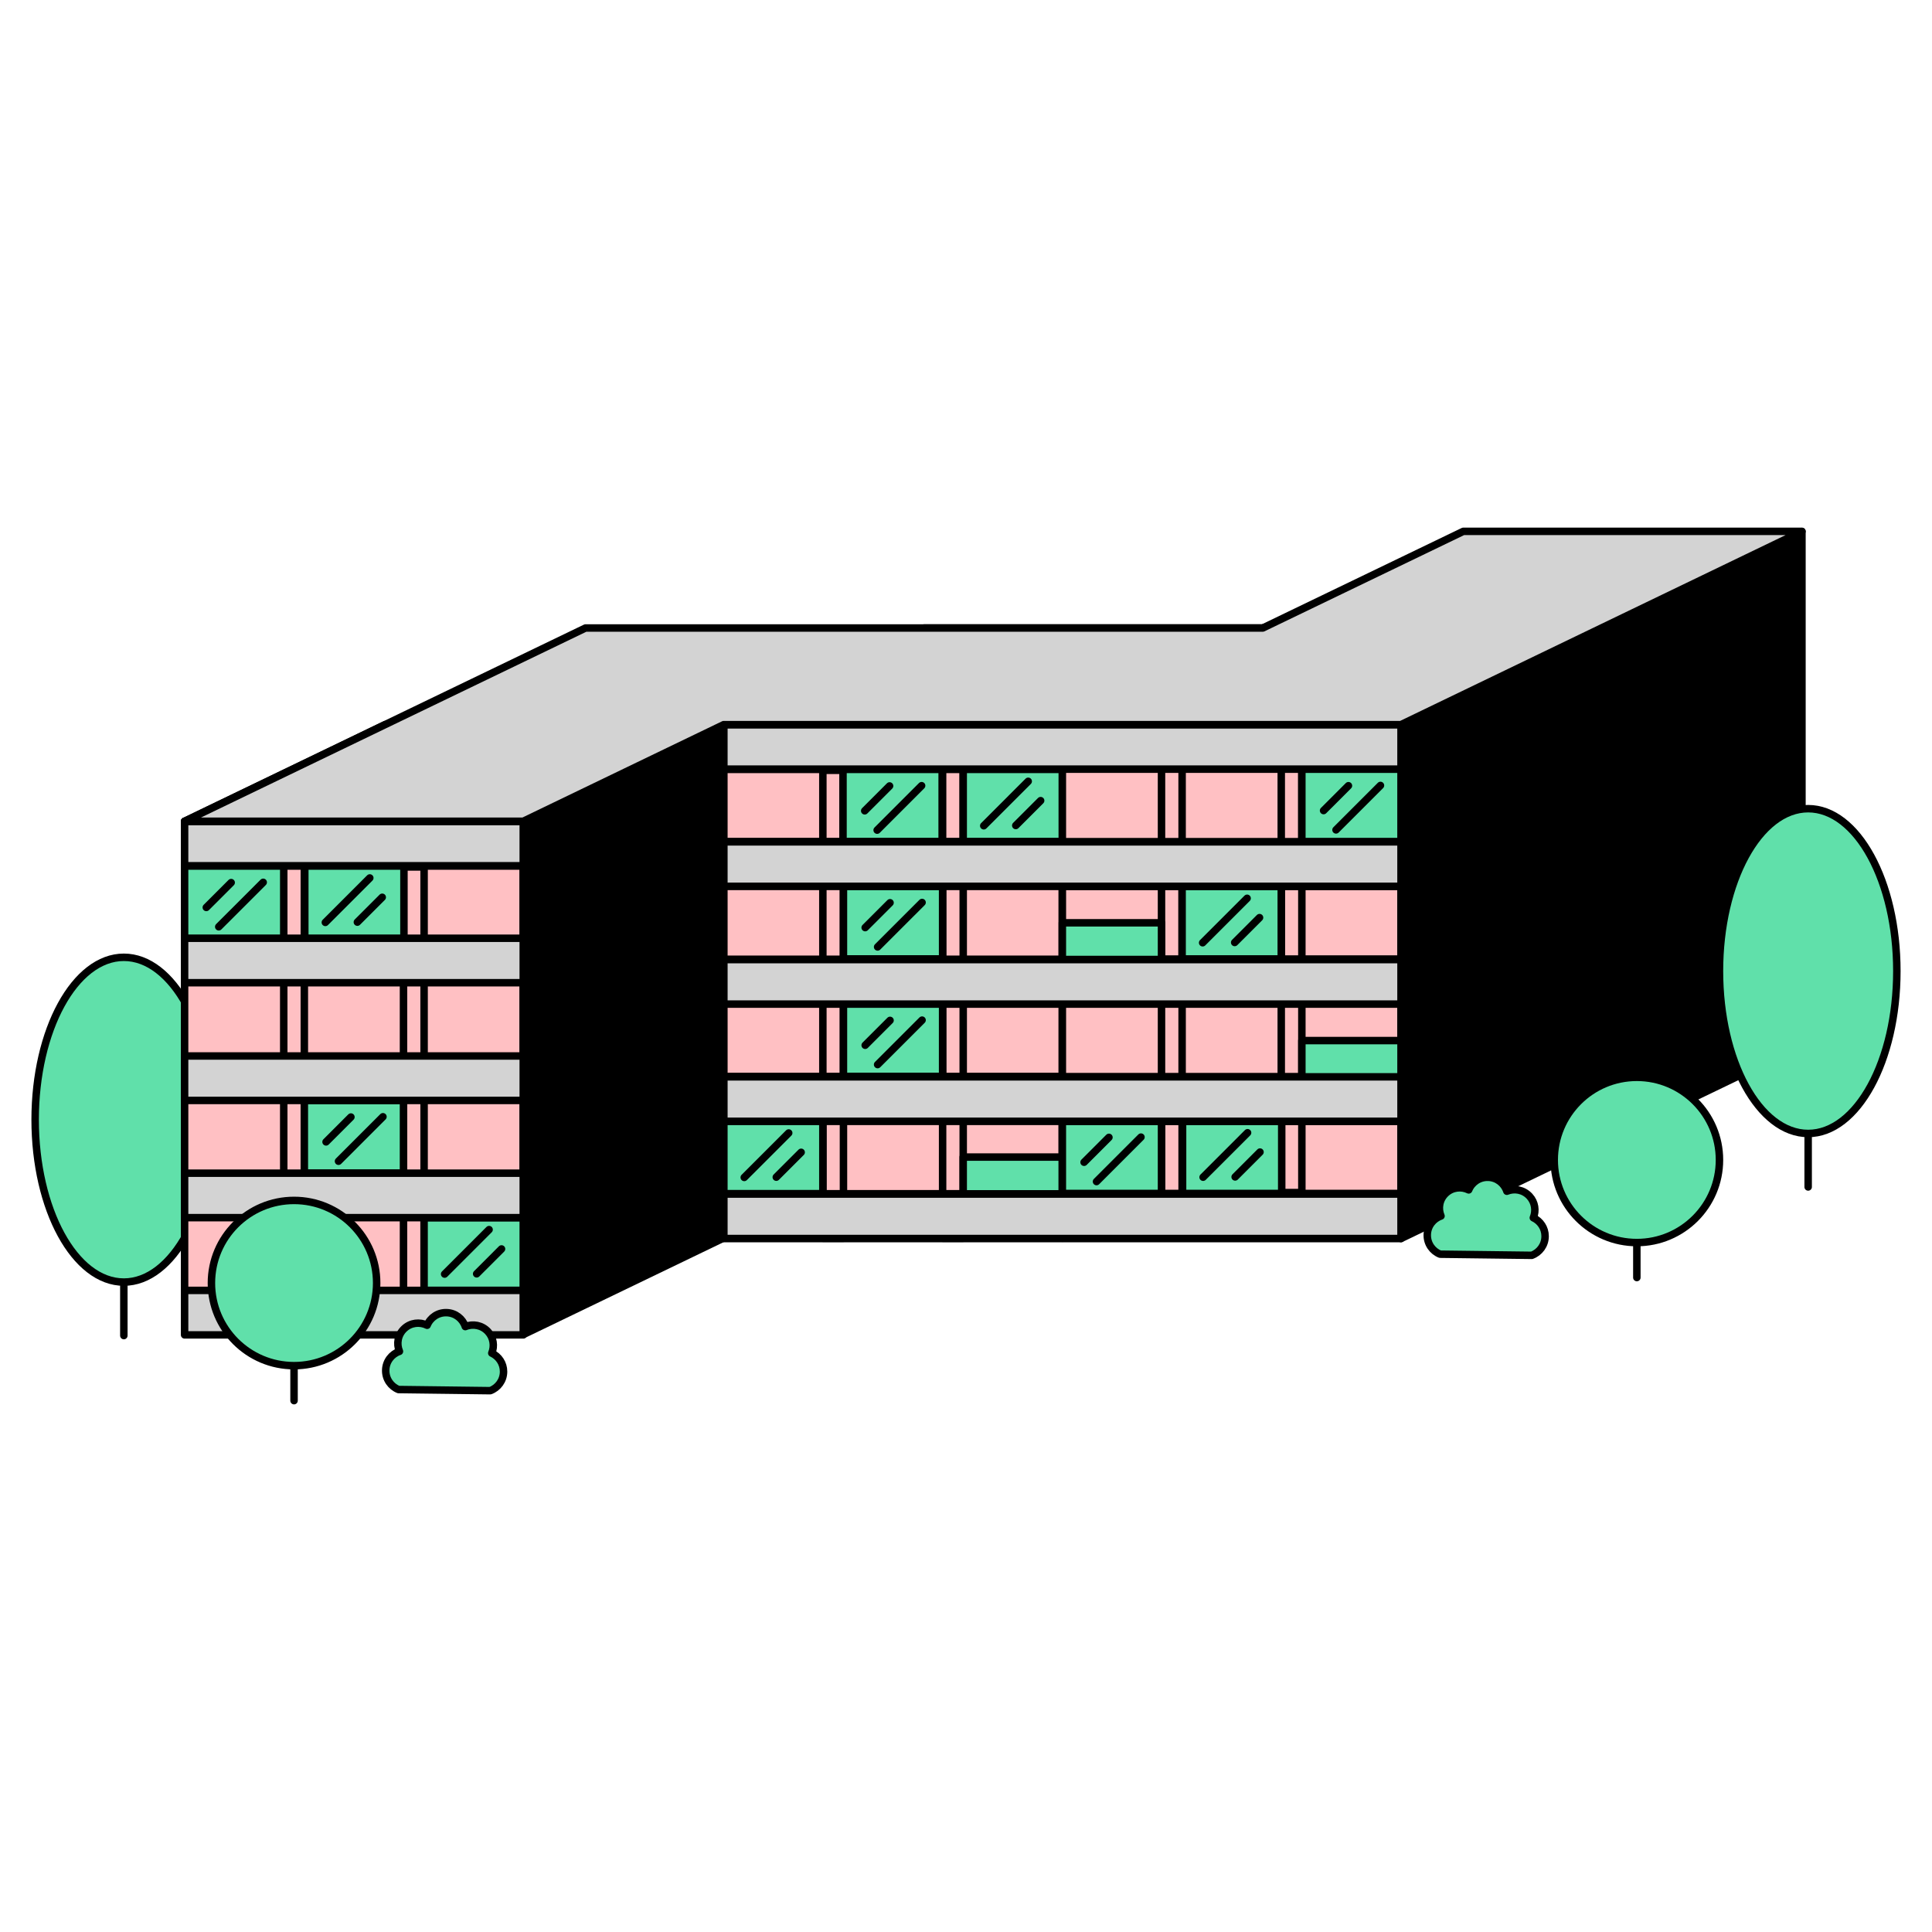 <svg id="Herti" xmlns="http://www.w3.org/2000/svg" viewBox="0 0 2400 2400">
  <defs>
    <style>
      .cls-1 {
        fill: #60e0aa;
      }

      .cls-1, .cls-2, .cls-3, .cls-4 {
        stroke: #000;
        stroke-linecap: round;
        stroke-linejoin: round;
        stroke-width: 9.28px;
      }

      .cls-2 {
        fill: #d3d3d3;
      }

      .cls-3 {
        fill: #000;
      }

      .cls-4 {
        fill: #ffc0c3;
      }
    </style>
  </defs>
  <g>
    <line class="cls-1" x1="153.84" y1="1390.92" x2="153.84" y2="1659.11"></line>
    <ellipse class="cls-1" cx="153.84" cy="1390.92" rx="110.18" ry="201.73"></ellipse>
  </g>
  <rect class="cls-1" x="378.07" y="1266.31" width="123.17" height="45.71"></rect>
  <g>
    <g>
      <rect class="cls-4" x="899.02" y="955.71" width="420.68" height="567.63"></rect>
      <polygon class="cls-3" points="1568.73 1417.78 1319.7 1537.84 1319.7 900.17 1568.73 780.11 1568.73 1417.78"></polygon>
      <rect class="cls-4" x="1022.19" y="956.91" width="25.59" height="581.27"></rect>
      <rect class="cls-4" x="1170.95" y="955.71" width="25.59" height="582.47"></rect>
      <g>
        <rect class="cls-1" x="1047.78" y="1246.95" width="123.17" height="90.37" transform="translate(2218.72 2584.26) rotate(180)"></rect>
        <line class="cls-1" x1="1074.75" y1="1298.46" x2="1105.65" y2="1267.56"></line>
        <line class="cls-1" x1="1090.2" y1="1322.46" x2="1145.44" y2="1267.23"></line>
      </g>
      <g>
        <rect class="cls-1" x="1047.21" y="955.71" width="123.17" height="90.37" transform="translate(2217.59 2001.79) rotate(180)"></rect>
        <line class="cls-1" x1="1074.18" y1="1007.22" x2="1105.08" y2="976.32"></line>
        <line class="cls-1" x1="1089.63" y1="1031.23" x2="1144.87" y2="975.99"></line>
      </g>
      <g>
        <rect class="cls-1" x="1047.78" y="1100.8" width="123.17" height="90.37" transform="translate(2218.72 2291.98) rotate(180)"></rect>
        <line class="cls-1" x1="1074.75" y1="1152.31" x2="1105.65" y2="1121.42"></line>
        <line class="cls-1" x1="1090.2" y1="1176.32" x2="1145.44" y2="1121.09"></line>
      </g>
      <g>
        <rect class="cls-1" x="1196.53" y="955.71" width="123.17" height="90.37"></rect>
        <line class="cls-1" x1="1292.73" y1="994.57" x2="1261.83" y2="1025.47"></line>
        <line class="cls-1" x1="1277.28" y1="970.56" x2="1222.05" y2="1025.8"></line>
      </g>
      <g>
        <rect class="cls-1" x="899.02" y="1392.56" width="123.17" height="90.37"></rect>
        <line class="cls-1" x1="995.22" y1="1431.43" x2="964.32" y2="1462.32"></line>
        <line class="cls-1" x1="979.77" y1="1407.42" x2="924.53" y2="1462.65"></line>
      </g>
      <rect class="cls-2" x="899.02" y="900.17" width="420.68" height="55.24"></rect>
      <rect class="cls-2" x="899.02" y="1045.47" width="420.68" height="55.24"></rect>
      <rect class="cls-2" x="899.02" y="1191.7" width="420.68" height="55.24"></rect>
      <rect class="cls-2" x="899.02" y="1337.32" width="420.68" height="55.24"></rect>
      <rect class="cls-2" x="899.02" y="1482.94" width="420.68" height="55.24"></rect>
      <polygon class="cls-1" points="1148.05 780.11 1568.73 780.11 1319.7 900.17 899.02 900.17 1148.05 780.11"></polygon>
    </g>
    <rect class="cls-1" x="1196.53" y="1437.34" width="123.17" height="45.71"></rect>
  </g>
  <g>
    <g>
      <rect class="cls-4" x="1319.7" y="915.01" width="420.68" height="567.63" transform="translate(3060.09 2397.65) rotate(-180)"></rect>
      <polygon class="cls-3" points="2238.45 1298.63 1740.38 1538.56 1740.38 900.17 2238.45 660.24 2238.45 1298.63"></polygon>
      <rect class="cls-4" x="1591.63" y="900.17" width="25.59" height="581.27" transform="translate(3208.84 2381.61) rotate(-180)"></rect>
      <rect class="cls-4" x="1442.87" y="900.17" width="25.59" height="582.47" transform="translate(2911.33 2382.81) rotate(-180)"></rect>
      <g>
        <rect class="cls-1" x="1468.46" y="1101.03" width="123.17" height="90.37"></rect>
        <line class="cls-1" x1="1564.65" y1="1139.9" x2="1533.76" y2="1170.79"></line>
        <line class="cls-1" x1="1549.21" y1="1115.89" x2="1493.97" y2="1171.12"></line>
      </g>
      <g>
        <rect class="cls-1" x="1469.03" y="1392.27" width="123.17" height="90.37"></rect>
        <line class="cls-1" x1="1565.22" y1="1431.13" x2="1534.33" y2="1462.03"></line>
        <line class="cls-1" x1="1549.78" y1="1407.12" x2="1494.54" y2="1462.36"></line>
      </g>
      <g>
        <rect class="cls-1" x="1319.7" y="1392.27" width="123.17" height="90.37" transform="translate(2762.57 2874.91) rotate(180)"></rect>
        <line class="cls-1" x1="1346.68" y1="1443.78" x2="1377.57" y2="1412.88"></line>
        <line class="cls-1" x1="1362.12" y1="1467.79" x2="1417.36" y2="1412.55"></line>
      </g>
      <g>
        <rect class="cls-1" x="1617.22" y="955.41" width="123.17" height="90.37" transform="translate(3357.6 2001.2) rotate(180)"></rect>
        <line class="cls-1" x1="1644.19" y1="1006.92" x2="1675.08" y2="976.03"></line>
        <line class="cls-1" x1="1659.64" y1="1030.93" x2="1714.87" y2="975.7"></line>
      </g>
      <rect class="cls-2" x="1319.7" y="1482.94" width="420.68" height="55.24" transform="translate(3060.09 3021.12) rotate(-180)"></rect>
      <rect class="cls-2" x="1319.7" y="1337.63" width="420.68" height="55.24" transform="translate(3060.09 2730.51) rotate(-180)"></rect>
      <rect class="cls-2" x="1319.7" y="1191.41" width="420.68" height="55.24" transform="translate(3060.09 2438.06) rotate(-180)"></rect>
      <rect class="cls-2" x="1319.7" y="1045.79" width="420.68" height="55.24" transform="translate(3060.09 2146.82) rotate(-180)"></rect>
      <rect class="cls-2" x="1319.7" y="900.17" width="420.68" height="55.24" transform="translate(3060.09 1855.58) rotate(-180)"></rect>
      <polygon class="cls-1" points="1568.73 780.11 1989.42 780.11 1740.38 900.17 1319.7 900.17 1568.73 780.11"></polygon>
    </g>
    <rect class="cls-1" x="1617.22" y="1292.63" width="123.17" height="45.71"></rect>
    <rect class="cls-1" x="1319.7" y="1146.32" width="123.17" height="45.71"></rect>
  </g>
  <g>
    <line class="cls-1" x1="2246.16" y1="1206.3" x2="2246.16" y2="1474.49"></line>
    <ellipse class="cls-1" cx="2246.16" cy="1206.3" rx="110.18" ry="201.73"></ellipse>
  </g>
  <rect class="cls-2" x="899.02" y="900.17" width="841.36" height="55.24"></rect>
  <rect class="cls-2" x="899.02" y="1045.79" width="841.36" height="55.24"></rect>
  <rect class="cls-2" x="899.02" y="1192.06" width="841.36" height="55.24"></rect>
  <rect class="cls-2" x="899.02" y="1337.68" width="841.36" height="55.24"></rect>
  <rect class="cls-2" x="899.02" y="1483.3" width="841.36" height="55.24"></rect>
  <g>
    <line class="cls-1" x1="2033.35" y1="1452.6" x2="2033.35" y2="1587.03"></line>
    <circle class="cls-1" cx="2033.35" cy="1440.92" r="102.63"></circle>
  </g>
  <g>
    <rect class="cls-4" x="229.31" y="1075.76" width="420.68" height="567.63" transform="translate(879.3 2719.16) rotate(-180)"></rect>
    <polygon class="cls-3" points="899.02 1537.84 649.99 1657.9 649.99 1020.22 899.02 900.17 899.02 1537.84"></polygon>
    <rect class="cls-4" x="501.23" y="1076.97" width="25.59" height="581.27" transform="translate(1028.06 2735.2) rotate(180)"></rect>
    <rect class="cls-4" x="352.48" y="1075.76" width="25.59" height="582.47" transform="translate(730.54 2734) rotate(180)"></rect>
    <g>
      <rect class="cls-1" x="378.07" y="1367" width="123.17" height="90.37" transform="translate(879.3 2824.37) rotate(180)"></rect>
      <line class="cls-1" x1="405.04" y1="1418.51" x2="435.93" y2="1387.62"></line>
      <line class="cls-1" x1="420.49" y1="1442.52" x2="475.72" y2="1387.28"></line>
    </g>
    <g>
      <rect class="cls-1" x="378.63" y="1075.76" width="123.17" height="90.37"></rect>
      <line class="cls-1" x1="474.83" y1="1114.63" x2="443.93" y2="1145.52"></line>
      <line class="cls-1" x1="459.38" y1="1090.62" x2="404.15" y2="1145.85"></line>
    </g>
    <g>
      <rect class="cls-1" x="229.31" y="1075.76" width="123.17" height="90.37" transform="translate(581.79 2241.9) rotate(180)"></rect>
      <line class="cls-1" x1="256.28" y1="1127.27" x2="287.18" y2="1096.38"></line>
      <line class="cls-1" x1="271.73" y1="1151.28" x2="326.97" y2="1096.05"></line>
    </g>
    <g>
      <rect class="cls-1" x="526.82" y="1512.62" width="123.17" height="90.37"></rect>
      <line class="cls-1" x1="623.02" y1="1551.48" x2="592.12" y2="1582.38"></line>
      <line class="cls-1" x1="607.57" y1="1527.47" x2="552.33" y2="1582.71"></line>
    </g>
    <rect class="cls-2" x="229.31" y="1020.22" width="420.68" height="55.24" transform="translate(879.3 2095.69) rotate(180)"></rect>
    <rect class="cls-2" x="229.31" y="1165.53" width="420.68" height="55.24" transform="translate(879.3 2386.3) rotate(-180)"></rect>
    <rect class="cls-2" x="229.31" y="1311.76" width="420.68" height="55.24" transform="translate(879.3 2678.76) rotate(-180)"></rect>
    <rect class="cls-2" x="229.31" y="1457.37" width="420.68" height="55.24" transform="translate(879.3 2969.99) rotate(-180)"></rect>
    <rect class="cls-2" x="229.31" y="1602.99" width="420.68" height="55.24" transform="translate(879.3 3261.23) rotate(-180)"></rect>
    <polygon class="cls-1" points="478.34 900.17 899.02 900.17 649.99 1020.22 229.31 1020.22 478.34 900.17"></polygon>
  </g>
  <polygon class="cls-2" points="2238.45 660.06 1740.38 900.17 899.02 900.17 649.99 1020.22 229.31 1020.22 727.37 780.11 1568.73 780.11 1817.76 660.06 2238.45 660.06"></polygon>
  <g>
    <line class="cls-1" x1="365.27" y1="1605.51" x2="365.27" y2="1739.94"></line>
    <circle class="cls-1" cx="365.27" cy="1593.84" r="102.63"></circle>
  </g>
  <path class="cls-1" d="M495.09,1726.14c-9.53-3.77-16.18-13.14-15.94-23.99v-.19c.27-10.85,7.36-19.91,17.07-23.23-3.99-9.42-2.05-20.7,5.82-28.14l.14-.13c7.89-7.42,19.27-8.7,28.44-4.17,3.88-9.48,13.32-16.03,24.16-15.67h.19c10.85.39,19.83,7.59,23.04,17.33,9.46-3.88,20.72-1.82,28.07,6.13l.13.14c6.86,7.45,8.31,17.9,4.69,26.68,8.63,4.01,14.63,12.73,14.63,22.87v.19c-.03,10.85-6.92,20.06-16.54,23.59l-113.9-1.42Z"></path>
  <path class="cls-1" d="M1902.84,1559.4c9.62-3.54,16.51-12.74,16.54-23.59v-.19c0-10.14-6-18.86-14.63-22.87,3.62-8.78,2.17-19.23-4.69-26.68l-.13-.14c-7.35-7.95-18.61-10.02-28.07-6.13-3.21-9.74-12.19-16.94-23.04-17.32h-.19c-10.84-.36-20.28,6.19-24.16,15.67-9.17-4.53-20.55-3.26-28.44,4.17l-.14.13c-7.87,7.44-9.81,18.72-5.82,28.14-9.7,3.32-16.8,12.37-17.06,23.23v.19c-.24,10.84,6.41,20.21,15.94,23.99l113.9,1.42Z"></path>
</svg>